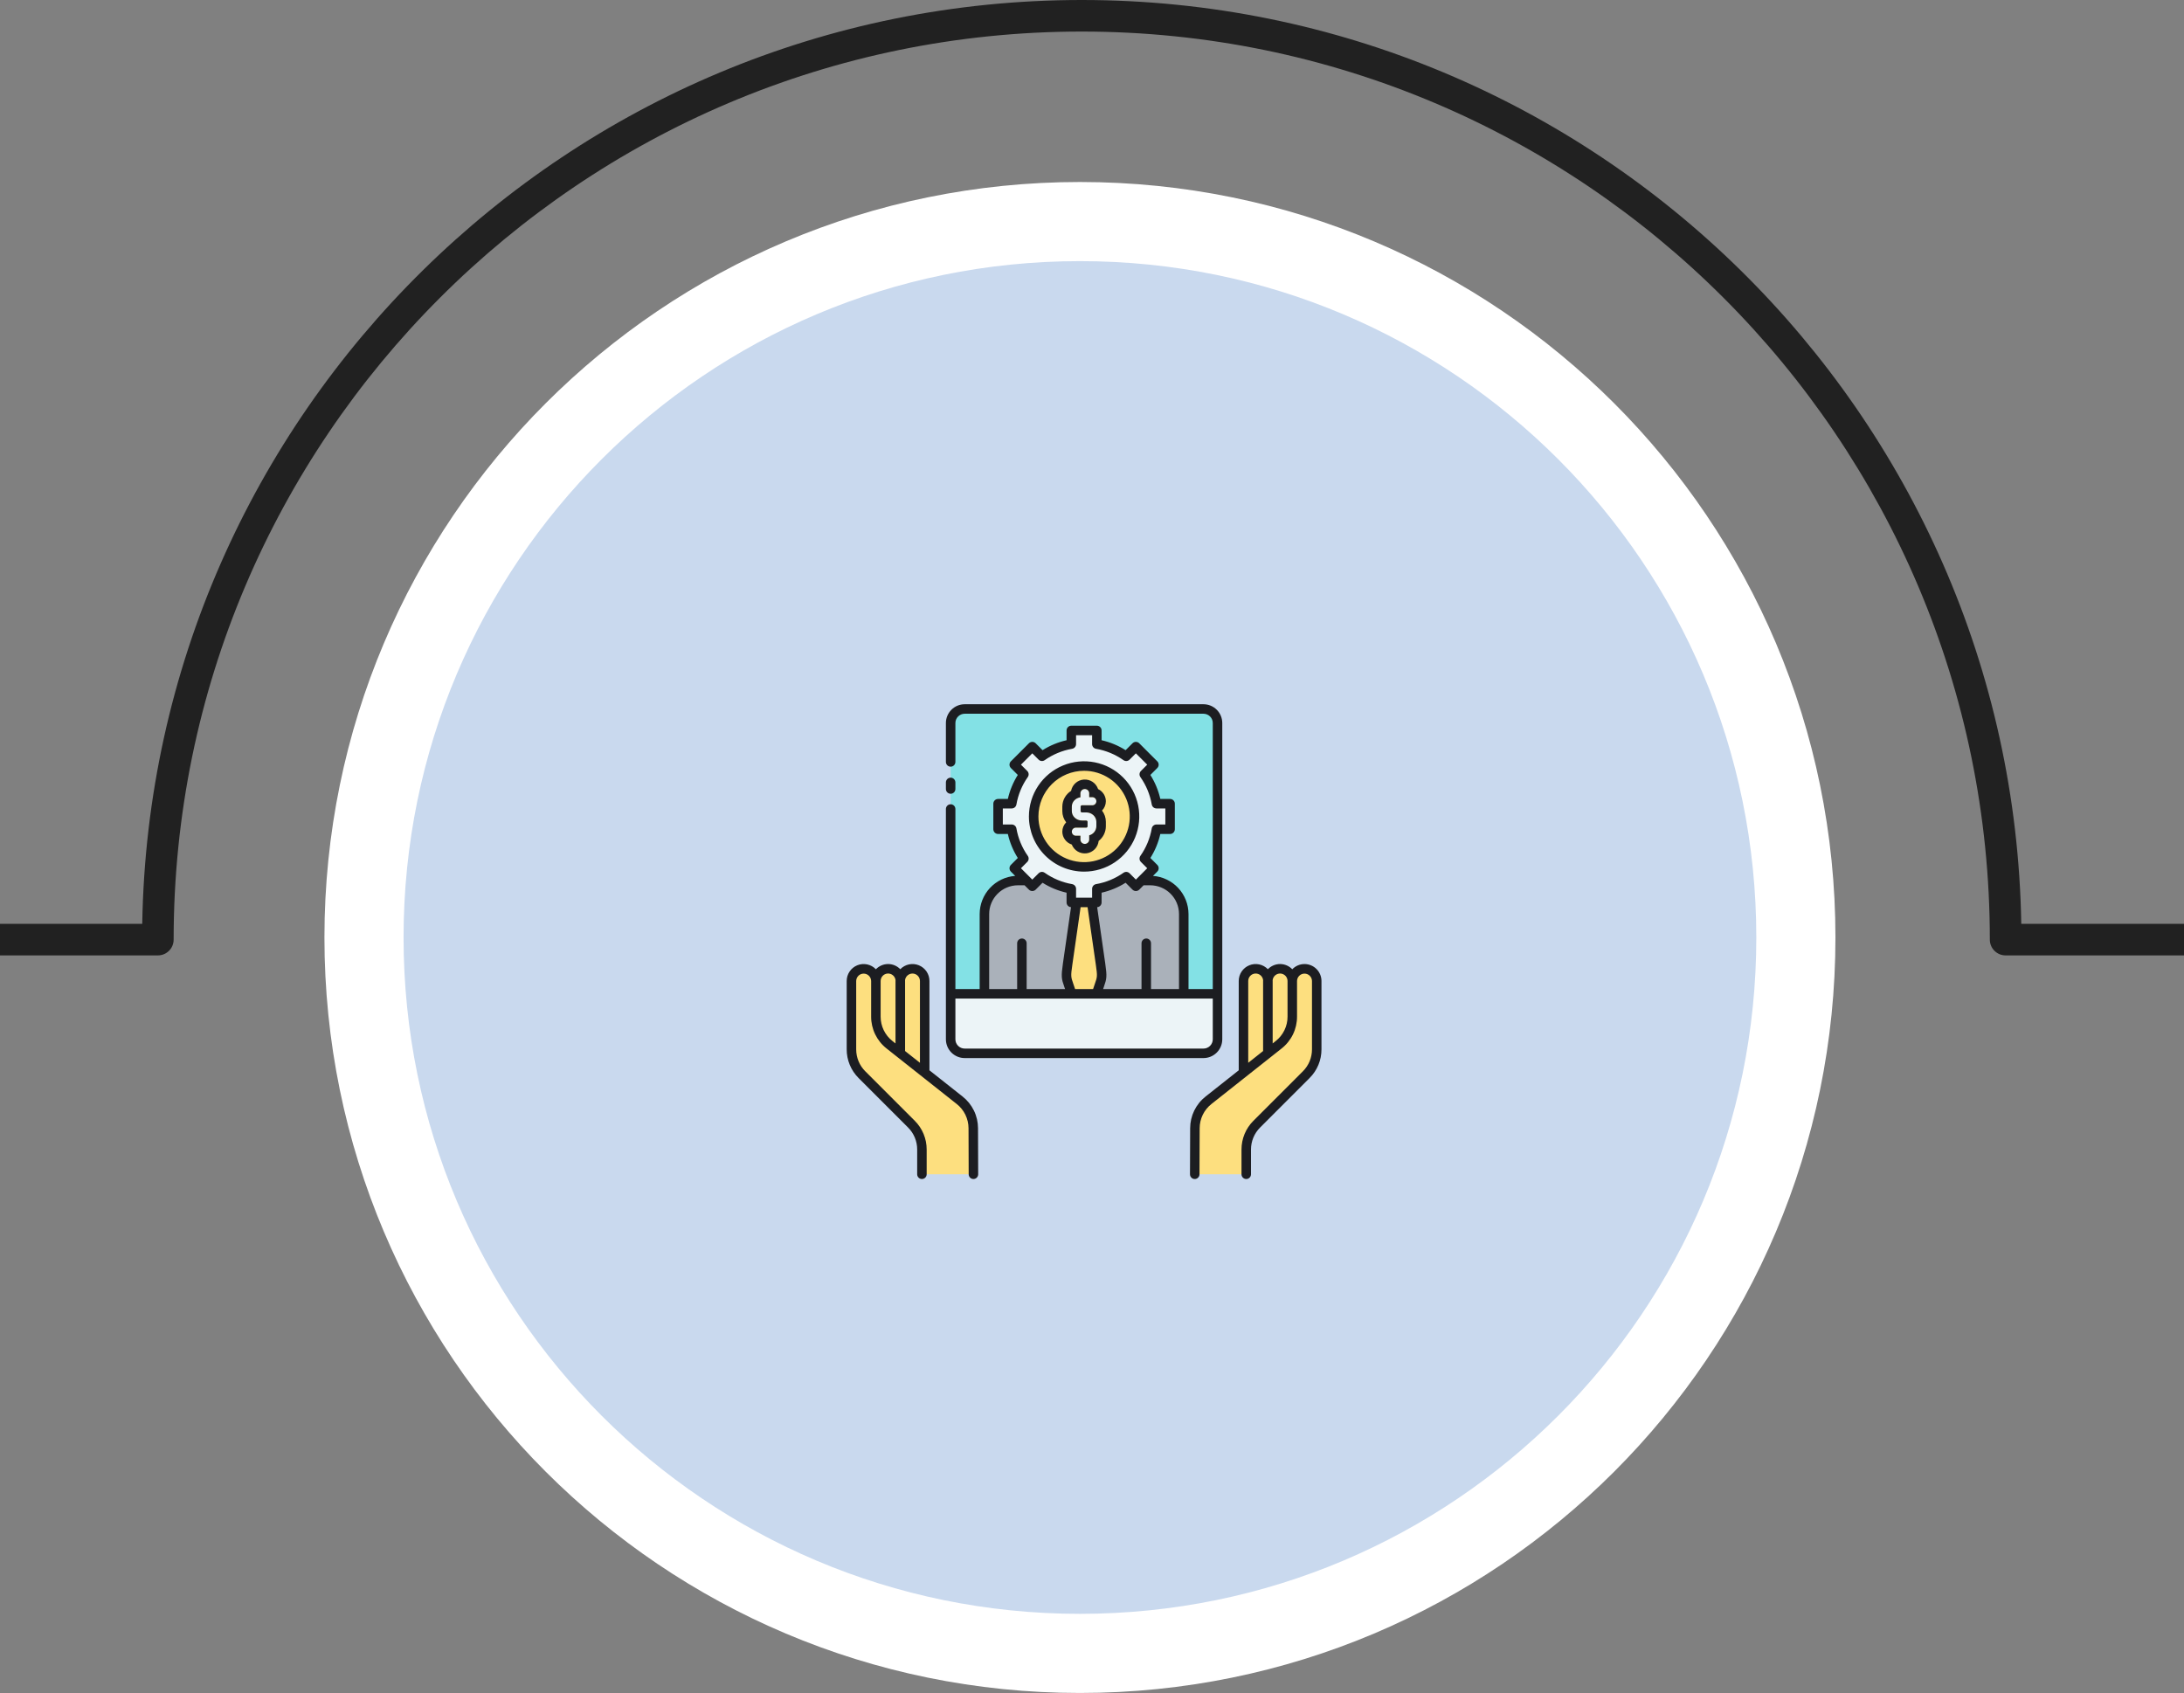 <svg xmlns="http://www.w3.org/2000/svg" width="276" height="214" viewBox="0 0 276 214" fill="none"><rect x="0" y="0" width="276" height="214" fill="#808080" stroke="none"/><path d="M136.475 28C186.443 28 226.951 68.507 226.951 118.475C226.951 168.443 186.443 208.951 136.475 208.951C86.507 208.951 46 168.443 46 118.475C46 68.507 86.507 28 136.475 28Z" fill="#C9D9EE" stroke="white" stroke-width="10"></path><path d="M136.706 0C201.515 0 254.366 52.194 255.435 116.753H276V120.741H253.456C252.356 120.741 251.462 119.848 251.462 118.747C251.462 55.469 199.981 3.988 136.703 3.988C73.425 3.988 21.944 55.469 21.944 118.747C21.944 119.848 21.051 120.741 19.95 120.741H0V116.753H17.976C19.044 52.194 71.894 5.56524e-05 136.706 0Z" fill="#212121"></path><g clip-path="url(#clip0_14_5238)"><path d="M152.09 89.6H121.909C120.93 89.6 120.137 90.393 120.137 91.372V131.342C120.137 132.321 120.93 133.115 121.909 133.115H152.09C153.069 133.115 153.863 132.321 153.863 131.342V91.372C153.863 90.393 153.069 89.6 152.09 89.6Z" fill="#83E1E5"></path><path d="M137 109.554C140.519 109.554 143.372 106.701 143.372 103.181C143.372 99.662 140.519 96.809 137 96.809C133.48 96.809 130.627 99.662 130.627 103.181C130.627 106.701 133.48 109.554 137 109.554Z" fill="#FDDF7F"></path><path d="M161.766 122.432C161.357 122.432 160.964 122.594 160.674 122.884C160.384 123.174 160.222 123.567 160.222 123.976V133.115H163.311V123.976C163.311 123.567 163.148 123.174 162.858 122.884C162.569 122.594 162.176 122.432 161.766 122.432Z" fill="#FDDF7F"></path><path d="M158.687 122.432C158.278 122.432 157.885 122.595 157.595 122.884C157.305 123.174 157.143 123.567 157.143 123.976V135.552L160.232 135.3V123.976C160.232 123.566 160.069 123.174 159.779 122.884C159.49 122.595 159.097 122.432 158.687 122.432Z" fill="#FDDF7F"></path><path d="M113.778 133.115V123.976C113.777 123.566 113.615 123.173 113.325 122.884C113.035 122.594 112.643 122.432 112.233 122.432C112.03 122.432 111.829 122.472 111.642 122.549C111.455 122.627 111.284 122.741 111.141 122.884C110.997 123.027 110.884 123.198 110.806 123.385C110.728 123.572 110.688 123.773 110.688 123.976V133.115L113.778 133.115Z" fill="#FDDF7F"></path><path d="M113.768 135.551V123.976C113.768 123.566 113.93 123.174 114.22 122.884C114.51 122.595 114.902 122.432 115.312 122.432C115.515 122.432 115.716 122.472 115.903 122.549C116.09 122.627 116.261 122.741 116.404 122.884C116.548 123.028 116.661 123.198 116.739 123.385C116.817 123.573 116.857 123.774 116.857 123.976V135.552L113.768 135.551Z" fill="#FDDF7F"></path><path d="M123.016 148.4L122.995 142.587C122.993 141.905 122.837 141.233 122.539 140.62C122.241 140.007 121.809 139.47 121.274 139.047L112.41 132.033C111.873 131.608 111.44 131.068 111.142 130.452C110.843 129.836 110.689 129.161 110.689 128.476V123.976C110.689 123.567 110.526 123.174 110.236 122.884C109.947 122.595 109.554 122.432 109.144 122.432C108.735 122.432 108.342 122.595 108.052 122.884C107.763 123.174 107.6 123.566 107.6 123.976V132.608C107.6 133.203 107.717 133.793 107.945 134.343C108.173 134.894 108.507 135.393 108.928 135.815L115.178 142.065C115.599 142.486 115.934 142.986 116.161 143.536C116.389 144.086 116.507 144.676 116.507 145.272V148.4" fill="#FDDF7F"></path><path d="M157.492 148.4V145.271C157.492 144.676 157.61 144.086 157.838 143.536C158.065 142.986 158.399 142.486 158.821 142.065L165.071 135.814C165.492 135.393 165.826 134.893 166.054 134.343C166.282 133.793 166.399 133.203 166.399 132.608V123.976C166.396 123.569 166.231 123.18 165.942 122.893C165.653 122.606 165.262 122.445 164.855 122.445C164.447 122.445 164.057 122.606 163.767 122.893C163.478 123.18 163.314 123.569 163.31 123.976V128.476C163.31 129.161 163.155 129.836 162.857 130.452C162.559 131.068 162.126 131.608 161.589 132.033L152.725 139.046C152.19 139.469 151.758 140.007 151.46 140.62C151.162 141.233 151.006 141.905 151.004 142.586L150.983 148.4" fill="#FDDF7F"></path><path d="M120.137 125.592V131.342C120.137 131.813 120.324 132.264 120.656 132.596C120.989 132.928 121.439 133.115 121.91 133.115H152.09C152.56 133.115 153.011 132.928 153.344 132.596C153.676 132.264 153.863 131.813 153.863 131.342V125.592H120.137Z" fill="#ECF4F7"></path><path d="M128.641 111.28H145.359C145.916 111.28 146.467 111.389 146.98 111.602C147.494 111.815 147.961 112.127 148.355 112.52C148.748 112.914 149.06 113.381 149.273 113.894C149.486 114.408 149.595 114.959 149.595 115.516V125.592H124.404V115.516C124.404 114.96 124.514 114.409 124.726 113.895C124.939 113.381 125.251 112.914 125.645 112.52C126.038 112.127 126.505 111.815 127.019 111.602C127.533 111.389 128.084 111.279 128.641 111.28Z" fill="#AAB1BA"></path><path d="M138.595 125.536C139.209 123.552 139.374 123.884 139.079 121.837L137.96 114.051H136.04L134.921 121.837C134.627 123.884 134.792 123.552 135.405 125.536" fill="#FDDF7F"></path><path d="M146.144 101.568C145.91 100.233 145.385 98.966 144.606 97.857L145.826 96.637L143.545 94.355L142.325 95.576C141.215 94.797 139.949 94.272 138.614 94.038V92.312H135.387V94.037C134.052 94.272 132.786 94.797 131.676 95.576L130.456 94.355L129.398 95.413L128.174 96.637L129.395 97.858C128.616 98.966 128.091 100.233 127.856 101.568H126.132V104.794H127.856C128.091 106.129 128.616 107.396 129.394 108.505L128.174 109.726L130.456 112.007L131.676 110.787C132.785 111.565 134.052 112.091 135.387 112.325V114.05H138.613V112.325C139.948 112.091 141.215 111.565 142.324 110.787L143.544 112.007L145.826 109.726L144.606 108.505C145.385 107.396 145.91 106.129 146.144 104.794H147.87V101.568H146.144ZM137 109.554C135.74 109.554 134.508 109.18 133.46 108.48C132.412 107.779 131.595 106.784 131.113 105.62C130.63 104.455 130.504 103.174 130.75 101.937C130.996 100.701 131.603 99.566 132.495 98.675C133.386 97.783 134.521 97.177 135.758 96.931C136.994 96.685 138.275 96.811 139.44 97.294C140.604 97.776 141.599 98.593 142.3 99.641C143 100.689 143.373 101.921 143.373 103.182C143.373 104.872 142.702 106.493 141.506 107.687C140.311 108.882 138.691 109.554 137 109.554Z" fill="#ECF4F7"></path><path d="M137.267 102.668H136.733C136.689 102.67 136.646 102.654 136.614 102.624C136.582 102.595 136.562 102.553 136.561 102.509V101.928C136.562 101.884 136.582 101.843 136.614 101.813C136.646 101.783 136.689 101.767 136.733 101.769H137.995C138.066 101.775 138.137 101.766 138.204 101.743C138.271 101.72 138.333 101.683 138.385 101.635C138.438 101.587 138.479 101.528 138.508 101.463C138.537 101.398 138.551 101.328 138.551 101.257C138.551 101.185 138.537 101.115 138.508 101.05C138.479 100.985 138.438 100.926 138.385 100.878C138.333 100.83 138.271 100.793 138.204 100.77C138.137 100.747 138.066 100.738 137.995 100.744H137.647V100.223C137.635 100.084 137.572 99.953 137.469 99.859C137.366 99.764 137.231 99.711 137.091 99.711C136.951 99.711 136.816 99.764 136.713 99.859C136.61 99.953 136.546 100.084 136.535 100.223V100.758C135.921 100.846 135.449 101.337 135.449 101.928V102.509C135.449 103.162 136.025 103.693 136.733 103.693H137.267C137.311 103.691 137.353 103.707 137.386 103.737C137.418 103.767 137.437 103.808 137.439 103.852V104.434C137.437 104.477 137.418 104.519 137.386 104.548C137.353 104.578 137.311 104.594 137.267 104.592H136.005C135.934 104.586 135.863 104.595 135.795 104.618C135.728 104.642 135.666 104.678 135.614 104.726C135.562 104.775 135.52 104.833 135.492 104.898C135.463 104.963 135.448 105.034 135.448 105.105C135.448 105.176 135.463 105.246 135.492 105.311C135.52 105.376 135.562 105.435 135.614 105.483C135.666 105.531 135.728 105.568 135.795 105.591C135.863 105.614 135.934 105.623 136.005 105.617H136.535V106.138C136.546 106.278 136.61 106.408 136.713 106.503C136.816 106.598 136.951 106.65 137.091 106.65C137.231 106.65 137.366 106.598 137.469 106.503C137.572 106.408 137.635 106.278 137.647 106.138V105.564C137.9 105.5 138.125 105.354 138.288 105.15C138.451 104.946 138.543 104.695 138.551 104.434V103.852C138.551 103.199 137.975 102.668 137.267 102.668Z" fill="#ECF4F7"></path><path d="M121.647 138.576L117.457 135.261V123.976C117.458 123.549 117.33 123.131 117.092 122.777C116.853 122.423 116.514 122.148 116.118 121.988C115.722 121.828 115.287 121.789 114.869 121.878C114.451 121.967 114.07 122.179 113.773 122.486C113.573 122.279 113.334 122.114 113.068 122.001C112.803 121.888 112.518 121.831 112.23 121.831C111.942 121.832 111.657 121.891 111.392 122.004C111.127 122.118 110.888 122.284 110.689 122.492C110.393 122.183 110.012 121.97 109.593 121.88C109.175 121.79 108.74 121.827 108.343 121.986C107.946 122.146 107.606 122.421 107.367 122.776C107.127 123.13 107 123.548 107 123.976V132.608C106.998 133.283 107.13 133.951 107.388 134.574C107.646 135.197 108.026 135.763 108.504 136.239L114.755 142.49C115.121 142.854 115.411 143.288 115.609 143.765C115.807 144.243 115.908 144.755 115.907 145.272V148.4C115.907 148.559 115.97 148.712 116.082 148.824C116.195 148.937 116.347 149 116.507 149C116.666 149 116.818 148.937 116.931 148.824C117.043 148.712 117.107 148.559 117.107 148.4V145.271C117.108 144.597 116.976 143.929 116.718 143.305C116.46 142.682 116.081 142.116 115.603 141.641L109.352 135.39C108.986 135.026 108.695 134.592 108.497 134.114C108.3 133.637 108.199 133.125 108.2 132.608V123.976C108.203 123.728 108.304 123.49 108.48 123.315C108.657 123.14 108.896 123.042 109.145 123.042C109.393 123.042 109.632 123.14 109.809 123.315C109.986 123.49 110.086 123.728 110.089 123.976V128.476C110.087 129.251 110.262 130.017 110.599 130.714C110.937 131.412 111.429 132.024 112.038 132.503L120.902 139.517C121.367 139.883 121.743 140.349 122.002 140.881C122.26 141.413 122.395 141.997 122.396 142.589L122.416 148.402C122.417 148.561 122.48 148.713 122.592 148.825C122.705 148.937 122.857 149 123.016 149H123.018C123.097 149 123.175 148.984 123.248 148.953C123.32 148.923 123.386 148.879 123.442 148.823C123.497 148.767 123.541 148.7 123.571 148.627C123.601 148.555 123.616 148.477 123.616 148.398L123.596 142.585C123.595 141.813 123.419 141.051 123.081 140.357C122.744 139.662 122.253 139.053 121.647 138.576ZM115.313 123.032C115.563 123.032 115.803 123.132 115.98 123.309C116.157 123.486 116.257 123.726 116.257 123.977V134.312L114.378 132.825V123.976C114.378 123.942 114.375 123.91 114.373 123.877C114.398 123.645 114.508 123.43 114.681 123.275C114.855 123.119 115.079 123.032 115.313 123.032ZM111.289 128.477V123.977C111.289 123.734 111.381 123.501 111.548 123.325C111.714 123.149 111.942 123.044 112.184 123.031C112.426 123.019 112.663 123.099 112.847 123.257C113.032 123.414 113.148 123.636 113.173 123.877C113.172 123.91 113.168 123.943 113.168 123.977V131.868L112.783 131.563C112.316 131.195 111.939 130.727 111.68 130.192C111.421 129.657 111.288 129.071 111.289 128.477ZM164.856 121.832C164.567 121.832 164.281 121.89 164.016 122.004C163.75 122.117 163.51 122.283 163.311 122.492C163.112 122.284 162.873 122.118 162.608 122.004C162.343 121.891 162.058 121.832 161.77 121.831C161.482 121.831 161.197 121.888 160.932 122.001C160.666 122.114 160.427 122.279 160.227 122.486C159.93 122.179 159.549 121.967 159.131 121.878C158.713 121.789 158.278 121.828 157.882 121.988C157.486 122.148 157.147 122.423 156.908 122.777C156.67 123.131 156.542 123.549 156.543 123.976V135.261L152.353 138.576C151.746 139.053 151.256 139.662 150.918 140.357C150.581 141.051 150.405 141.813 150.404 142.585L150.383 148.398C150.383 148.477 150.398 148.555 150.428 148.628C150.458 148.701 150.502 148.767 150.558 148.823C150.613 148.879 150.68 148.923 150.752 148.954C150.825 148.984 150.903 149 150.982 149H150.984C151.143 149 151.295 148.937 151.407 148.825C151.52 148.713 151.583 148.561 151.584 148.402L151.605 142.589C151.605 141.997 151.74 141.414 151.998 140.882C152.257 140.349 152.633 139.883 153.098 139.517L161.962 132.503C162.571 132.024 163.063 131.412 163.401 130.715C163.739 130.017 163.913 129.252 163.911 128.477V125.42V123.975C163.914 123.726 164.015 123.489 164.192 123.314C164.369 123.139 164.607 123.041 164.856 123.041C165.105 123.042 165.343 123.14 165.52 123.315C165.697 123.49 165.797 123.727 165.8 123.976V132.608C165.801 133.125 165.7 133.637 165.503 134.115C165.305 134.592 165.014 135.026 164.648 135.39L158.398 141.641C157.919 142.117 157.54 142.683 157.282 143.306C157.024 143.929 156.892 144.597 156.893 145.272V148.4C156.893 148.559 156.957 148.712 157.069 148.824C157.182 148.937 157.334 149 157.493 149C157.653 149 157.805 148.937 157.918 148.824C158.03 148.712 158.093 148.559 158.093 148.4V145.271C158.092 144.755 158.193 144.242 158.391 143.765C158.589 143.287 158.879 142.854 159.246 142.489L165.496 136.238C165.974 135.763 166.354 135.197 166.612 134.574C166.87 133.951 167.002 133.283 167 132.608V123.976C166.999 123.408 166.773 122.863 166.371 122.461C165.969 122.059 165.424 121.833 164.856 121.832ZM157.743 123.977C157.743 123.734 157.835 123.501 158.002 123.325C158.168 123.149 158.396 123.044 158.638 123.032C158.88 123.019 159.117 123.1 159.301 123.257C159.485 123.414 159.602 123.636 159.627 123.877C159.626 123.911 159.622 123.943 159.622 123.977V132.825L157.743 134.312V123.977ZM162.711 128.477C162.713 129.07 162.579 129.657 162.32 130.192C162.061 130.726 161.684 131.195 161.218 131.562L160.832 131.867V123.976C160.832 123.943 160.829 123.91 160.827 123.877C160.852 123.636 160.969 123.414 161.153 123.257C161.337 123.099 161.574 123.019 161.816 123.031C162.057 123.044 162.285 123.149 162.452 123.324C162.618 123.5 162.711 123.733 162.711 123.975V128.477H162.711ZM137 110.154C138.379 110.154 139.727 109.745 140.874 108.979C142.021 108.213 142.915 107.124 143.443 105.85C143.97 104.576 144.109 103.174 143.84 101.821C143.57 100.469 142.906 99.226 141.931 98.251C140.956 97.276 139.714 96.612 138.361 96.343C137.008 96.074 135.606 96.212 134.332 96.74C133.058 97.267 131.969 98.161 131.203 99.308C130.437 100.455 130.028 101.803 130.028 103.182C130.03 105.03 130.766 106.803 132.073 108.11C133.38 109.417 135.152 110.152 137 110.154ZM137 97.409C138.142 97.409 139.258 97.747 140.207 98.381C141.157 99.016 141.897 99.917 142.334 100.972C142.771 102.027 142.885 103.187 142.663 104.307C142.44 105.427 141.89 106.456 141.083 107.263C140.276 108.071 139.247 108.62 138.127 108.843C137.007 109.066 135.847 108.952 134.792 108.515C133.737 108.078 132.835 107.338 132.201 106.389C131.567 105.439 131.228 104.323 131.228 103.181C131.23 101.651 131.838 100.184 132.92 99.102C134.003 98.019 135.47 97.411 137 97.409ZM135.442 106.728C135.586 107.096 135.849 107.405 136.189 107.606C136.53 107.807 136.928 107.888 137.319 107.836C137.711 107.784 138.074 107.602 138.35 107.319C138.626 107.036 138.799 106.668 138.841 106.275C139.122 106.056 139.349 105.777 139.507 105.459C139.664 105.14 139.748 104.79 139.751 104.434V103.853C139.751 103.34 139.58 102.843 139.265 102.438C139.576 102.124 139.75 101.7 139.751 101.257C139.749 100.935 139.656 100.619 139.482 100.347C139.308 100.076 139.061 99.858 138.77 99.721C138.646 99.35 138.403 99.03 138.079 98.812C137.754 98.594 137.367 98.49 136.977 98.516C136.586 98.541 136.216 98.696 135.923 98.955C135.63 99.214 135.432 99.563 135.358 99.947C135.022 100.158 134.745 100.45 134.551 100.796C134.357 101.143 134.254 101.532 134.249 101.929V102.51C134.249 103.022 134.42 103.52 134.735 103.924C134.424 104.239 134.25 104.663 134.249 105.105C134.252 105.467 134.369 105.818 134.583 106.109C134.797 106.401 135.098 106.617 135.442 106.728ZM137.267 103.694H136.733C136.025 103.694 135.449 103.163 135.449 102.51V101.929C135.449 101.338 135.921 100.847 136.535 100.759V100.224C136.547 100.084 136.61 99.954 136.713 99.859C136.816 99.764 136.951 99.712 137.091 99.712C137.231 99.712 137.366 99.764 137.469 99.859C137.572 99.954 137.636 100.084 137.647 100.224V100.745H137.995C138.066 100.739 138.137 100.748 138.204 100.771C138.272 100.794 138.333 100.831 138.386 100.879C138.438 100.927 138.48 100.986 138.508 101.051C138.537 101.116 138.551 101.186 138.551 101.257C138.551 101.328 138.537 101.399 138.508 101.464C138.48 101.529 138.438 101.587 138.386 101.636C138.333 101.684 138.272 101.721 138.204 101.744C138.137 101.767 138.066 101.776 137.995 101.77H136.733C136.689 101.768 136.646 101.784 136.614 101.814C136.582 101.843 136.563 101.885 136.561 101.929V102.51C136.563 102.554 136.582 102.595 136.614 102.625C136.646 102.655 136.689 102.671 136.733 102.669H137.267C137.975 102.669 138.551 103.2 138.551 103.853V104.434C138.544 104.695 138.451 104.947 138.288 105.151C138.125 105.355 137.9 105.5 137.647 105.565V106.139C137.636 106.278 137.572 106.409 137.469 106.504C137.366 106.598 137.231 106.651 137.091 106.651C136.951 106.651 136.816 106.598 136.713 106.504C136.61 106.409 136.547 106.278 136.535 106.139V105.618H136.005C135.934 105.624 135.863 105.615 135.796 105.592C135.728 105.569 135.667 105.532 135.614 105.484C135.562 105.436 135.52 105.377 135.492 105.312C135.463 105.247 135.449 105.177 135.449 105.105C135.449 105.034 135.463 104.964 135.492 104.899C135.52 104.834 135.562 104.775 135.614 104.727C135.667 104.679 135.728 104.642 135.796 104.619C135.863 104.596 135.934 104.587 136.005 104.593H137.267C137.311 104.595 137.354 104.579 137.386 104.549C137.418 104.519 137.437 104.478 137.439 104.434V103.853C137.437 103.809 137.418 103.767 137.386 103.738C137.354 103.708 137.311 103.692 137.267 103.694ZM119.537 99.712V98.879C119.537 98.72 119.6 98.567 119.713 98.455C119.825 98.342 119.978 98.279 120.137 98.279C120.296 98.279 120.449 98.342 120.561 98.455C120.674 98.567 120.737 98.72 120.737 98.879V99.712C120.737 99.871 120.674 100.023 120.561 100.136C120.449 100.248 120.296 100.312 120.137 100.312C119.978 100.312 119.825 100.248 119.713 100.136C119.6 100.023 119.537 99.871 119.537 99.712ZM121.91 133.715H152.09C152.719 133.714 153.322 133.464 153.767 133.019C154.212 132.575 154.462 131.972 154.463 131.342V91.373C154.462 90.744 154.212 90.141 153.767 89.696C153.322 89.251 152.719 89.001 152.09 89H121.91C121.281 89.001 120.678 89.251 120.233 89.696C119.788 90.141 119.538 90.744 119.537 91.373V96.29C119.537 96.449 119.6 96.601 119.713 96.714C119.825 96.826 119.978 96.89 120.137 96.89C120.296 96.89 120.449 96.826 120.561 96.714C120.674 96.601 120.737 96.449 120.737 96.29V91.373C120.737 91.062 120.861 90.764 121.081 90.544C121.301 90.324 121.599 90.2 121.91 90.2H152.09C152.401 90.2 152.699 90.324 152.919 90.544C153.139 90.764 153.263 91.062 153.263 91.373V124.992H150.196V115.516C150.194 114.294 149.731 113.118 148.898 112.223C148.066 111.329 146.926 110.782 145.707 110.693L146.25 110.15C146.363 110.038 146.426 109.885 146.426 109.726C146.426 109.567 146.363 109.414 146.25 109.302L145.377 108.428C145.965 107.496 146.39 106.47 146.634 105.395H147.868C148.028 105.395 148.18 105.332 148.293 105.219C148.405 105.107 148.468 104.954 148.468 104.795V101.568C148.468 101.409 148.405 101.256 148.293 101.144C148.18 101.031 148.028 100.968 147.868 100.968H146.635C146.39 99.893 145.965 98.867 145.377 97.934L146.25 97.061C146.363 96.949 146.426 96.796 146.426 96.637C146.426 96.478 146.363 96.325 146.25 96.213L143.969 93.931C143.856 93.819 143.704 93.755 143.544 93.755C143.385 93.755 143.233 93.819 143.12 93.931L142.247 94.804C141.314 94.216 140.288 93.791 139.213 93.547V92.313C139.213 92.154 139.15 92.001 139.038 91.889C138.925 91.776 138.772 91.713 138.613 91.713H135.387C135.228 91.713 135.075 91.776 134.962 91.889C134.85 92.001 134.787 92.154 134.787 92.313V93.547C133.712 93.791 132.686 94.216 131.753 94.804L130.88 93.931C130.824 93.875 130.758 93.831 130.685 93.801C130.613 93.771 130.535 93.755 130.456 93.755C130.377 93.755 130.299 93.771 130.226 93.801C130.153 93.831 130.087 93.875 130.031 93.931L127.75 96.213C127.637 96.325 127.574 96.478 127.574 96.637C127.574 96.796 127.637 96.949 127.75 97.061L128.623 97.934C128.035 98.867 127.61 99.893 127.365 100.968H126.131C125.972 100.968 125.82 101.031 125.707 101.144C125.595 101.256 125.531 101.409 125.531 101.568V104.795C125.531 104.954 125.595 105.107 125.707 105.219C125.82 105.332 125.972 105.395 126.131 105.395H127.365C127.61 106.47 128.035 107.495 128.623 108.428L127.75 109.301C127.637 109.414 127.574 109.567 127.574 109.726C127.574 109.885 127.637 110.037 127.75 110.15L128.293 110.693C127.074 110.782 125.934 111.329 125.102 112.223C124.269 113.118 123.806 114.294 123.804 115.516V124.992H120.737V102.24C120.737 102.08 120.674 101.928 120.561 101.815C120.449 101.703 120.296 101.64 120.137 101.64C119.978 101.64 119.825 101.703 119.713 101.815C119.6 101.928 119.537 102.08 119.537 102.24V131.342C119.538 131.972 119.788 132.575 120.233 133.019C120.678 133.464 121.281 133.714 121.91 133.715ZM145.359 111.879C146.323 111.881 147.248 112.264 147.929 112.946C148.611 113.627 148.994 114.551 148.995 115.515V124.992H145.458V119.204C145.458 119.045 145.395 118.892 145.282 118.78C145.17 118.667 145.017 118.604 144.858 118.604C144.699 118.604 144.546 118.667 144.434 118.78C144.321 118.892 144.258 119.045 144.258 119.204V124.992H139.404C139.438 124.892 139.469 124.801 139.499 124.717C139.857 123.69 139.916 123.443 139.673 121.751L138.652 114.646C138.804 114.637 138.946 114.57 139.051 114.459C139.155 114.348 139.213 114.202 139.213 114.05V112.816C140.288 112.572 141.314 112.146 142.247 111.558L143.12 112.432C143.233 112.544 143.385 112.607 143.544 112.607C143.703 112.607 143.856 112.544 143.968 112.432L144.52 111.88L145.359 111.879ZM135.862 124.992C135.776 124.726 135.7 124.507 135.635 124.322C135.331 123.449 135.306 123.378 135.515 121.922L136.56 114.65H137.44L138.485 121.922C138.694 123.378 138.67 123.449 138.365 124.322C138.3 124.507 138.224 124.726 138.138 124.992H135.862ZM128.448 104.691C128.423 104.552 128.351 104.426 128.242 104.335C128.134 104.245 127.998 104.195 127.857 104.195H126.731V102.168H127.856C127.997 102.168 128.134 102.118 128.242 102.028C128.35 101.937 128.423 101.811 128.447 101.672C128.664 100.423 129.155 99.238 129.885 98.202C129.966 98.086 130.004 97.946 129.992 97.805C129.98 97.665 129.918 97.533 129.818 97.433L129.022 96.637L130.456 95.204L131.252 96C131.352 96.1 131.483 96.161 131.624 96.174C131.765 96.186 131.905 96.148 132.021 96.067C133.057 95.337 134.242 94.846 135.49 94.629C135.629 94.605 135.755 94.532 135.846 94.424C135.937 94.316 135.987 94.179 135.987 94.038V92.913H138.013V94.038C138.013 94.179 138.063 94.316 138.154 94.424C138.245 94.532 138.371 94.605 138.51 94.629C139.759 94.846 140.944 95.337 141.98 96.067C142.096 96.148 142.236 96.186 142.377 96.174C142.517 96.161 142.649 96.1 142.749 96L143.545 95.204L144.978 96.637L144.182 97.433C144.082 97.533 144.021 97.665 144.008 97.805C143.996 97.946 144.034 98.086 144.115 98.202C144.845 99.238 145.336 100.423 145.553 101.672C145.577 101.811 145.65 101.937 145.758 102.028C145.866 102.119 146.002 102.168 146.144 102.168H147.269V104.195H146.144C146.003 104.195 145.866 104.245 145.758 104.336C145.65 104.426 145.577 104.552 145.553 104.691C145.336 105.94 144.845 107.125 144.115 108.161C144.034 108.277 143.996 108.417 144.008 108.558C144.021 108.698 144.082 108.83 144.182 108.93L144.978 109.726L143.545 111.159L142.749 110.363C142.649 110.263 142.517 110.202 142.377 110.19C142.236 110.177 142.096 110.215 141.98 110.296C140.944 111.026 139.759 111.517 138.51 111.734C138.371 111.759 138.245 111.831 138.154 111.939C138.064 112.047 138.014 112.184 138.014 112.325V113.45H135.987V112.325C135.987 112.184 135.937 112.047 135.846 111.939C135.755 111.831 135.629 111.759 135.49 111.734C134.241 111.517 133.056 111.026 132.02 110.296C131.904 110.215 131.764 110.177 131.623 110.189C131.483 110.202 131.351 110.263 131.251 110.363L130.455 111.159L129.022 109.726L129.818 108.93C129.918 108.83 129.979 108.698 129.992 108.557C130.004 108.417 129.966 108.276 129.885 108.161C129.156 107.125 128.665 105.94 128.448 104.691ZM125.004 115.516C125.005 114.552 125.388 113.628 126.07 112.946C126.751 112.265 127.676 111.881 128.64 111.88H129.478L130.03 112.432C130.086 112.488 130.152 112.532 130.225 112.562C130.298 112.592 130.376 112.608 130.454 112.608C130.533 112.608 130.611 112.592 130.684 112.562C130.757 112.532 130.823 112.488 130.879 112.432L131.752 111.559C132.685 112.147 133.71 112.572 134.786 112.816V114.05C134.786 114.202 134.844 114.349 134.948 114.459C135.053 114.57 135.196 114.637 135.348 114.646L134.326 121.751C134.083 123.443 134.143 123.69 134.501 124.717C134.53 124.801 134.562 124.892 134.596 124.992H129.742V119.204C129.742 119.045 129.678 118.892 129.566 118.78C129.453 118.667 129.301 118.604 129.142 118.604C128.983 118.604 128.83 118.667 128.717 118.78C128.605 118.892 128.542 119.045 128.542 119.204V124.992H125.004L125.004 115.516ZM153.263 126.192V131.342C153.263 131.653 153.139 131.951 152.919 132.171C152.699 132.391 152.401 132.515 152.09 132.515H121.91C121.599 132.515 121.301 132.391 121.081 132.171C120.861 131.952 120.737 131.653 120.737 131.342V126.192H153.263Z" fill="#1C1D21"></path></g><defs><clipPath id="clip0_14_5238"><rect width="60" height="60" fill="white" transform="translate(107 89)"></rect></clipPath></defs></svg>